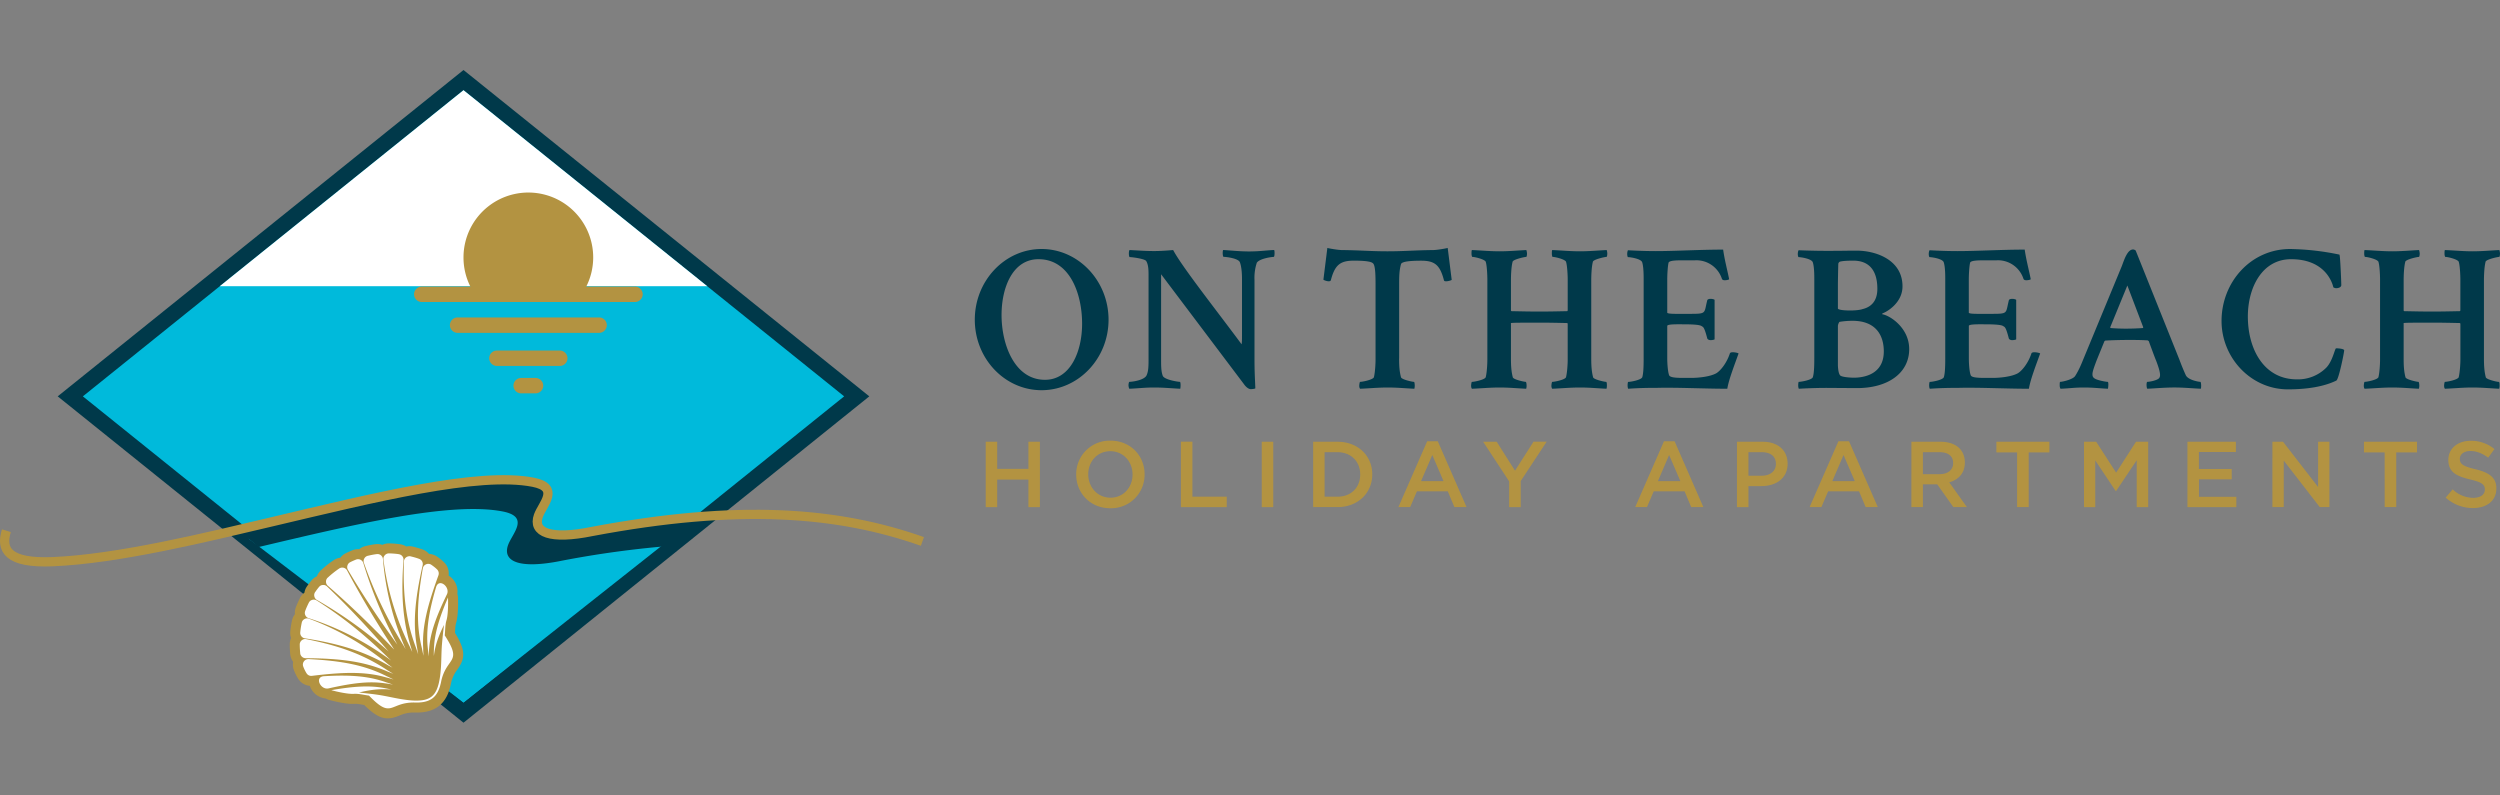 <svg viewBox="0 0 500 159" xmlns="http://www.w3.org/2000/svg"><rect x="0" y="0" width="500" height="159" fill="#808080" stroke="none"/><path d="M11.54 79.27L92.7 14l81.16 65.27-81.16 65.27-81.16-65.27z" fill="#00394A"/><path d="M16.57 79.27L92.7 18.04l76.13 61.23L92.7 140.5 16.57 79.27z" fill="#00BADB"/><path d="M49.72 107.73l51.23-11.78 6.72 14.3 31.47-6.47L92.7 140.5l-42.98-32.77z" fill="#00BADB"/><path d="M43.96 57.24l48.74-39.2 48.74 39.2H43.96z" fill="#fff"/><path d="M107.1 78.67h-2.87c-.84 0-1.54-.69-1.54-1.54 0-.85.7-1.54 1.54-1.54h2.88c.84 0 1.54.7 1.54 1.54 0 .85-.7 1.54-1.54 1.54zm4.86-5.48H99.38c-.85 0-1.54-.7-1.54-1.54 0-.85.69-1.54 1.54-1.54h12.58c.85 0 1.54.7 1.54 1.54 0 .85-.7 1.54-1.54 1.54zm7.86-6.62h-28.3c-.85 0-1.54-.7-1.54-1.54 0-.85.69-1.54 1.54-1.54h28.3c.85 0 1.54.7 1.54 1.54 0 .85-.7 1.54-1.54 1.54zm-25.74-9.25a12.92 12.92 0 01-1.38-5.85 12.97 12.97 0 1124.55 5.85H127c.85 0 1.54.69 1.54 1.54 0 .84-.7 1.54-1.54 1.54H84.35c-.85 0-1.54-.7-1.54-1.54 0-.85.7-1.54 1.54-1.54h9.73z" fill="#B39341"/><path d="M141.94 103.22c-7.01.49-14.65 1.5-23.07 3.08-8.35 1.7-11.91.2-10.7-3.14.84-2.35 4.38-5.64-1.05-6.71-10.97-2.15-31.91 3.1-52.33 7.93l-7.06 1.67 3.98 3.36c19.3-4.57 38.51-9.14 48.86-7.11 5.44 1.07 1.9 4.36 1.05 6.7-1.2 3.35 2.35 4.85 10.7 3.15a200 200 0 0122.43-3.03l7.2-5.9z" fill="#00394A"/><path d="M1.28 106.14c-1.2 3.84.32 6.56 9.22 6.2 13.18-.54 30.92-4.92 43.8-7.96 20.43-4.82 41.36-10.08 52.33-7.93 5.44 1.07 1.9 4.36 1.05 6.7-1.2 3.35 2.35 4.85 10.7 3.15 29.3-5.53 49.14-4 66.1 1.99" fill="none" stroke="#B39341" stroke-width="1.85"/><path d="M87.8 141.19c-1.24.98-2.86 1.4-5.09 1.31a6.9 6.9 0 00-2.84.62c-2.41.97-3.98.9-7.02-2.12l-.38-.07c-.58-.1-1.13-.2-1.57-.16-1.86.12-5.04-.78-5.17-.81a2 2 0 01-.56-.26 3.75 3.75 0 01-3.04-2.13 3.54 3.54 0 01-.16-.4 3.07 3.07 0 01-2.36-1.46 9.62 9.62 0 01-.83-1.7 3.09 3.09 0 01-.15-1.65 3.1 3.1 0 01-.58-1.48 19.14 19.14 0 01-.1-1.94 3.1 3.1 0 01.27-1.33 3.07 3.07 0 01-.16-1.31c.07-.74.18-1.47.33-2.16a3.09 3.09 0 01.59-1.28 3.1 3.1 0 01.19-1.38 19.2 19.2 0 01.81-1.85c.22-.43.52-.8.9-1.08.07-.46.25-.9.53-1.3.26-.37.54-.75.83-1.1a3.09 3.09 0 011.14-.89c.17-.45.44-.86.8-1.2a20.73 20.73 0 012.54-2.01 3.1 3.1 0 011.35-.51c.29-.38.67-.7 1.12-.91.41-.2.84-.4 1.27-.57a3.1 3.1 0 011.38-.22c.36-.3.78-.51 1.25-.62.66-.16 1.33-.3 1.99-.38.47-.06.95-.02 1.39.13a3.07 3.07 0 011.37-.29c.72.01 1.45.07 2.18.17.46.06.88.22 1.24.46.44-.1.9-.09 1.36.02.66.16 1.29.35 1.87.55.52.19.97.5 1.31.9.56.02 1.1.2 1.58.52a9.71 9.71 0 011.46 1.18 3.07 3.07 0 01.88 2.64 3.74 3.74 0 011.75 3.7c.07.18.11.38.12.58.01.14.16 3.45-.38 5.23-.12.42-.16.97-.19 1.56l-.02.39c2.25 3.64 1.97 5.19.48 7.32a6.9 6.9 0 00-1.25 2.63c-.41 2.19-1.19 3.67-2.43 4.66" fill="#B39341"/><path d="M89.38 118.88c-2.06 4.28-3.29 7.51-3.55 10.8-.06.52-.09 1.06-.09 1.6a18.06 18.06 0 01-.16-1.46c-.42-3.7.17-7.4 1.63-12.37.56-1.92 2.9-.06 2.17 1.43zm-3.11-5.92c.43.3.82.6 1.16.94.3.31.4.75.26 1.16-2.21 6.08-3.3 10.31-3.05 14.6 0 .5.03 1 .07 1.5-.13-.5-.24-1-.33-1.5-1.15-4.66-1-9.32.18-15.97.07-.38.3-.68.66-.83a1.08 1.08 0 011.05.1zm-4.12-1.68c.6.14 1.16.3 1.67.49a1.1 1.1 0 01.71 1.29c-1.56 6.9-2 11.72-1.09 16.6.05.4.12.8.2 1.2a29.78 29.78 0 01-.46-1.35c-1.9-5.09-2.62-10.17-2.4-17.2.02-.34.17-.63.44-.84.28-.2.6-.27.93-.2zm-8.58-.12a16.75 16.75 0 011.77-.34c.31-.04.6.04.84.23.24.2.38.45.41.76a56.64 56.64 0 004.46 17.83l.06.17-.34-.6a84.59 84.59 0 01-7.98-16.61 1.07 1.07 0 01.07-.9 1.07 1.07 0 01.7-.54zm-3.51 1.27c.37-.19.75-.35 1.14-.51.3-.12.6-.11.9.03.28.14.48.37.57.68 1.81 5.99 4.05 11.15 6.8 16.3-3.52-4.86-6.8-9.72-9.88-14.95a1.07 1.07 0 01-.1-.88c.09-.3.28-.53.57-.67zm-4.51 3.1a18.55 18.55 0 012.28-1.82c.27-.18.58-.24.9-.16.3.08.55.27.7.56 2.86 5.4 5.92 10.45 9.23 15.52l.17.27-.23-.23c-4.18-4.37-8.4-8.5-13.02-12.5a1.07 1.07 0 01-.38-.82 1.07 1.07 0 01.35-.83zm-2.5 2.87c.23-.34.48-.68.75-1 .2-.25.47-.39.78-.4.32-.03.6.07.84.3 4.39 4.18 8.38 8.48 12.32 13A86.5 86.5 0 0063.4 120a1.07 1.07 0 01-.53-.72 1.07 1.07 0 01.17-.88zm-2.01 3.79c.21-.57.46-1.12.73-1.66.14-.28.38-.48.69-.56.31-.09.61-.04.89.13 5.51 3.5 10 7.23 14.37 11.53l.5.47-.14-.1a56.67 56.67 0 00-16.36-8.37 1.07 1.07 0 01-.65-.58 1.07 1.07 0 01-.03-.86zm-.99 4.3c.06-.65.16-1.3.3-1.94.06-.32.25-.58.55-.74.3-.16.61-.18.92-.06a54.69 54.69 0 0115.78 9.09l.91.7-.7-.37c-4.74-2.8-9.72-4.4-16.82-5.5a1.1 1.1 0 01-.94-1.19zm0 4.17a16.64 16.64 0 01-.1-1.74 1.07 1.07 0 01.4-.86c.26-.22.58-.3.91-.23 6.9 1.37 11.69 3.21 16.21 6.21.41.24.81.5 1.22.75a21.72 21.72 0 00-1.13-.46c-4.55-2-9.33-2.65-16.42-2.69a1.1 1.1 0 01-1.1-.98zm1.26 4a7.7 7.7 0 01-.66-1.35 1.08 1.08 0 01.14-1.04c.23-.31.57-.47.95-.45 6.75.34 11.32 1.25 15.61 3.43.46.2.92.42 1.38.66a18.33 18.33 0 00-1.44-.41c-4.12-1.21-8.49-1.11-14.91-.33-.44.05-.84-.14-1.07-.52zm3.5.58c5.17-.3 8.9-.04 12.42 1.22.46.14.92.3 1.38.48-.52-.12-1.05-.21-1.58-.27-3.25-.49-6.69-.03-11.31 1.01-1.62.37-2.9-2.32-.9-2.44zm14.94-24.4c.58.07 1 .59.95 1.17-.54 7.17-.1 12.38 1.55 17.64l.2.76-.48-1.05a54.66 54.66 0 01-5.28-17.42 1.07 1.07 0 01.27-.89 1.07 1.07 0 01.85-.37c.65.01 1.3.06 1.94.15zm-8.98 27.93c1-.06 2 .23 3.03.35 4.6 4.77 4.03 1.4 8.95 1.38 3.4.15 4.9-1.03 5.52-4.39 1.13-4.79 4.3-3.47.68-9.03.11-1.02.06-2.07.35-3.03.33-1.1.35-3.4.3-4.55-1.77 4.14-2.74 7.3-2.82 10.47-.02.4-.02.81 0 1.22.23-2.06.92-4.02 2.02-6.2-.15 1.27-.3 2.54-.4 3.81-.15 1.74-.1 3.48-.25 5.21-.07.82-.17 1.65-.35 2.45-.23 1.04-.62 2.17-1.49 2.86-.86.68-2.05.81-3.11.8-.83 0-1.66-.1-2.47-.22-1.72-.25-3.4-.68-5.13-.94-1.26-.19-2.53-.31-3.8-.46 2.37-.58 4.44-.8 6.5-.58-.4-.1-.8-.19-1.2-.26-3.1-.64-6.4-.4-10.83.37 1.11.32 3.35.81 4.5.74" fill="#fff"/><path d="M194.96 63.94c0 7.8 6 14.1 13.35 14.1 7.34 0 13.4-6.3 13.4-14.1s-6.06-14.14-13.4-14.14c-7.34 0-13.35 6.34-13.35 14.14zm273.88 6.1c-.12-.3-1.2-.38-1.62-.38-.25 0-.67 2.54-1.97 3.88a8 8 0 01-5.88 2.33c-6.59 0-9.8-6.05-9.8-12.56 0-5.84 2.88-11.47 8.64-11.47 6.42 0 8.13 4.17 8.46 5.63.17.09.34.17.59.17.46 0 1-.2 1-.63 0-.41-.21-6.04-.38-6.09a52.02 52.02 0 00-9.84-1.12c-7.84 0-13.73 6.59-13.73 14.4 0 7.37 5.89 13.67 13.27 13.67 3.84 0 7.18-.54 9.68-1.75.5-.25 1.58-5.63 1.58-6.09zm-214-20.02c.07.17.07.45.07.65 0 .25-.04.71-.17.71-.34 0-2.8.3-3.38 1.17a9.67 9.67 0 00-.46 3.46v15.82c0 2.42.08 3.67.17 5.84-.13.12-.8.16-.92.16-.38 0-.92-.37-1.33-.96l-16.6-22.02v16.9c0 1.5 0 2.5.33 3.41.33.8 3.08 1.21 3.42 1.21.2 0 .16 1.13.08 1.38-1.67-.08-3.38-.25-5.22-.25-1.91 0-3.04.17-4.96.25-.08-.08-.17-.46-.17-.71 0-.25.09-.67.17-.67.5 0 2.88-.29 3.42-1.25.42-.87.42-1.92.42-3.5V55.26c0-1.16 0-2.25-.46-3.04-.25-.46-2.8-.8-3.3-.8-.2 0-.25-1.2-.04-1.41 1.75.08 3.05.2 4.97.2 1.33 0 2.8-.12 3.75-.2 1.75 3.33 8.76 12.18 13.69 18.85.08-.5.08-1.08.08-1.7V55.8c0-.71-.04-2.34-.42-3.34-.3-.8-2.75-1.09-3.25-1.09-.21 0-.25-1.17-.09-1.37 1.92.12 3.34.29 5.26.29a33.32 33.32 0 002.82-.14l.6-.05c.48-.04.98-.08 1.5-.1l.01.01zm66.37 26.35c-.33 0-2.46-.46-2.59-.91-.29-1.13-.37-2.26-.37-3.76V56.01c0-.66.04-2.54.33-3.67.13-.46 2.38-.96 2.71-.96.13 0 .17-.46.17-.7a2.64 2.64 0 00-.12-.67c-1.67.08-3.5.25-5.34.25-1.92 0-3.63-.17-5.55-.25-.08.08-.08.5-.08.75s.08.62.16.62c.5 0 2.42.46 2.67.96.25.75.34 2.76.34 3.5v6.22c0 .09-.09.17-.09.17-1.88.04-3.55.08-5.5.08-2.34 0-3.64-.04-5.68-.08 0 0-.08-.08-.08-.13v-6.09c0-.75.04-2.54.33-3.67.13-.46 2.38-.96 2.71-.96.13 0 .17-.46.17-.7a2.64 2.64 0 00-.13-.67c-1.66.08-3.5.25-5.33.25-1.92 0-3.63-.17-5.55-.25-.09.08-.09.5-.09.75s.09.62.17.62c.5 0 2.42.46 2.67.96.25.75.33 2.76.33 3.5v16.11c0 .75-.08 2.54-.33 3.5-.2.5-2.25.92-2.75.92-.09 0-.17.55-.17.8s.08.5.17.58c1.92-.08 3.63-.25 5.55-.25 1.83 0 3.63.17 5.3.25a2.2 2.2 0 00.08-.58c0-.25-.05-.8-.17-.8-.33 0-2.46-.46-2.59-.91-.29-1.13-.37-2.26-.37-3.76v-6.97c0-.16-.67-.2 5.76-.2 2.12 0 3.54.04 5.5.08 0 0 .09.08.09.17v7.17c0 .75-.09 2.54-.34 3.5-.2.5-2.25.92-2.75.92-.08 0-.17.55-.17.8s.09.5.17.58c1.92-.08 3.63-.25 5.55-.25 1.83 0 3.63.17 5.3.25a2.2 2.2 0 00.08-.58c0-.25 0-.8-.17-.8zm41.65-4.71c0 1.54-.05 3.04-.3 3.8-.25.54-2.3.91-2.8.91-.08 0-.12.46-.12.71 0 .38.09.63.13.67 0 0 2.75-.17 5.55-.17l5.92.04c6.34.05 10.6-3 10.6-7.8 0-4.25-3.84-6.71-5.34-6.96-.04 0-.17-.13.16-.25.67-.25 3.84-2 3.84-5.34 0-5.39-5.47-7.14-9.14-7.14-2.46 0-2.2.04-6.09.04-2.8 0-5.54-.12-5.54-.12-.09.08-.17.46-.17.75 0 .3.08.63.17.63.5 0 2.62.33 2.83 1.04.3.92.3 2.67.3 3.42v15.77zm-24.66 3.92c1.59 0 3.76-.25 4.97-.88.8-.41 2.13-1.96 2.8-4 .03-.17.29-.25.58-.25.41 0 1.04.12 1.16.25-.79 2.25-1.96 5.21-2.25 7.05-4.55 0-10.51-.3-14.27-.17-2.8-.04-5.55.17-5.55.17-.04-.04-.12-.3-.12-.67 0-.25.04-.7.13-.7.5 0 2.54-.38 2.8-.92.24-.76.28-2.26.28-3.8V55.89c0-.75 0-2.5-.29-3.42-.2-.71-2.33-1.04-2.84-1.04-.08 0-.16-.34-.16-.63s.08-.67.16-.75c0 0 2.76.17 5.55.17 3.88 0 8.93-.3 13.48-.3.29 2.09.83 4.05 1.2 5.93-.12.12-.58.2-.87.2-.29 0-.5-.08-.58-.29a5.36 5.36 0 00-5.34-3.7h-2.17c-1.71 0-3.09.03-3.17.53-.17.8-.25 2.42-.25 3.38v6.55c0 .21.91.25 1.83.25h2.17c4 0 3.3.04 4-2.7.05-.22.38-.3.67-.3.3 0 .67.08.8.2v7.9c-.09.08-.5.16-.8.16-.29 0-.58-.13-.66-.33-.63-2.38-.8-2.26-1.17-2.5-.46-.3-2.25-.34-3.84-.34-1.17 0-3-.04-3 .33v6.47c0 .8.08 2.54.37 3.38.17.42 1.09.54 2.84.54h1.54zm161.55.8c-.33 0-2.46-.47-2.59-.92-.29-1.13-.37-2.26-.37-3.76V56.01c0-.66.04-2.54.33-3.67.13-.46 2.38-.96 2.71-.96.13 0 .17-.46.17-.7a2.64 2.64 0 00-.13-.67c-1.66.08-3.5.25-5.34.25-1.91 0-3.62-.17-5.54-.25-.09.08-.09.5-.09.75s.09.62.17.62c.5 0 2.42.46 2.67.96.25.75.33 2.76.33 3.5v6.22c0 .09-.08.17-.08.17-1.88.04-3.55.08-5.5.08-2.34 0-3.64-.04-5.68-.08 0 0-.08-.08-.08-.13v-6.09c0-.75.04-2.54.33-3.67.13-.46 2.38-.96 2.71-.96.13 0 .17-.46.17-.7a2.64 2.64 0 00-.13-.67c-1.66.08-3.5.25-5.34.25-1.91 0-3.63-.17-5.55-.25-.08.08-.08.5-.08.75s.08.62.17.62c.5 0 2.42.46 2.67.96.25.75.33 2.76.33 3.5v16.11c0 .75-.08 2.54-.33 3.5-.21.5-2.25.92-2.76.92-.08 0-.16.55-.16.8s.08.5.16.58c1.92-.08 3.63-.25 5.55-.25 1.84 0 3.63.17 5.3.25a2.2 2.2 0 00.09-.58c0-.25-.05-.8-.17-.8-.33 0-2.46-.46-2.59-.91-.3-1.13-.37-2.26-.37-3.76v-6.97c0-.16-.67-.2 5.75-.2 2.13 0 3.55.04 5.5.08 0 0 .1.08.1.17v7.17c0 .75-.1 2.54-.34 3.5-.2.5-2.25.92-2.75.92-.09 0-.17.55-.17.8s.08.5.17.58c1.92-.08 3.63-.25 5.55-.25 1.83 0 3.63.17 5.3.25a2.2 2.2 0 00.08-.58c0-.25 0-.8-.17-.8zm-101.23-.8c1.58 0 3.75-.25 4.96-.88.8-.41 2.13-1.96 2.8-4 .04-.17.29-.25.58-.25.42 0 1.04.12 1.17.25-.8 2.25-1.96 5.21-2.25 7.05-4.55 0-10.52-.3-14.27-.17a70.18 70.18 0 00-5.55.17c-.04-.04-.13-.3-.13-.67 0-.25.05-.7.13-.7.5 0 2.54-.38 2.8-.92.25-.76.29-2.26.29-3.8V55.89c0-.75 0-2.5-.3-3.42-.2-.71-2.33-1.04-2.83-1.04-.09 0-.17-.34-.17-.63s.08-.67.17-.75c0 0 2.75.17 5.55.17 3.88 0 8.92-.3 13.47-.3.3 2.09.84 4.05 1.21 5.93-.12.12-.58.2-.88.2-.29 0-.5-.08-.58-.29a5.36 5.36 0 00-5.34-3.7h-2.17c-1.7 0-3.09.03-3.17.53-.17.8-.25 2.42-.25 3.38v6.55c0 .21.92.25 1.84.25h2.17c4 0 3.3.04 4-2.7.04-.22.38-.3.67-.3.3 0 .67.08.8.2v7.9c-.1.08-.5.16-.8.16-.3 0-.59-.13-.67-.33-.62-2.38-.79-2.26-1.17-2.5-.45-.3-2.25-.34-3.83-.34-1.17 0-3-.04-3 .33v6.47c0 .8.07 2.54.37 3.38.16.42 1.08.54 2.83.54h1.55zm28.6-25.49a.9.9 0 00-.49-.2c-1.13 0-1.75 1.95-2.25 3.29l-7.76 18.77c-.3.75-.84 2.09-1.59 3.25-.41.67-2.5 1.17-3 1.17-.09 0-.09.5-.09.75s.09.55.17.63c1.92-.08 2.75-.25 4.67-.25 1.84 0 3.13.17 4.8.25.08-.25.17-1.38-.04-1.38-.33 0-2-.29-2.59-.66-.2-.13-.46-.3-.46-.84 0-.58.34-1.46.8-2.71l1.58-3.88c0-.04.17-.17.25-.17a89.42 89.42 0 014.76-.12c1.04 0 2.25 0 3.59.08.12 0 .29.17.29.17s1.2 3.3 1.46 3.88c.2.54.79 2.04.79 2.88 0 .25-.04.37-.13.54-.24.5-1.91.83-2.41.83-.21 0-.21 1.17 0 1.38 1.7-.08 3.5-.25 5.42-.25 1.83 0 3.59.17 5.26.25.08-.13.08-.42.08-.63 0-.25-.04-.75-.17-.75-.33 0-2.5-.37-2.92-1.37a45.15 45.15 0 01-1.25-3.05l-8.76-21.86zM279.83 71.7V56.76c0-1.58.04-2.75.37-3.92.08-.33.75-.7 4.04-.7 2.68 0 3.76.83 4.55 3.92.04.16.21.2.42.2.38 0 1-.16 1.13-.29l-.8-6.38c-.66.17-2.3.42-2.88.42-3.7.04-5.84.25-9.17.25-3.34 0-5.43-.21-9.14-.25-.58 0-2.21-.25-2.88-.42l-.79 6.34c.12.13.71.33 1.08.33.21 0 .38-.08.42-.25.8-3.08 1.92-3.88 4.6-3.88 3.29 0 3.79.38 3.95.71.34.59.38 2.38.38 4.05v15.06c0 .75-.09 2.54-.33 3.5-.21.5-2.26.92-2.76.92-.08 0-.17.54-.17.8s.09.5.17.58c1.92-.08 3.63-.25 5.55-.25 1.84 0 3.63.17 5.3.25.04-.13.08-.38.08-.59 0-.25-.04-.79-.16-.79-.34 0-2.46-.46-2.59-.92-.3-1.12-.38-2.25-.38-3.75zm-72.13-19.86c6.25 0 8.72 6.89 8.72 12.9 0 5.63-2.38 11.22-7.43 11.22-6.1 0-8.68-7.1-8.68-12.94 0-5.59 2.26-11.18 7.39-11.18zm169.06 18.44c0 4.67-4.1 5.26-6.01 5.26-.5 0-2.25-.09-2.67-.42-.42-.33-.5-1.75-.5-2.17V65.2c0-.25.2-.75.33-.83a16.66 16.66 0 012.59-.21c4.76 0 6.26 3 6.26 6.13zm45.38-4.67c-.09 0-.09-.17-.09-.17l3.42-8.34 3.17 8.34s0 .17-.08.17a46.92 46.92 0 01-3.42.12c-.96 0-2.05-.04-3-.12zm-49.72-3.76c-.54.17-1.59.25-2.34.25-1.46 0-2.5-.16-2.5-.41V56.8s.04-2.88.08-4c0-.18.17-.43.34-.47.58-.16 1.67-.2 2.67-.2 3 0 4.8 1.79 4.8 5.63 0 2.75-1.55 3.75-3.05 4.08z" fill="#00394A"/><path d="M222.06 101.65a6.7 6.7 0 006.86-6.76v-.04c0-3.68-2.8-6.72-6.82-6.72a6.7 6.7 0 00-6.86 6.76v.03c0 3.68 2.8 6.73 6.82 6.73zm272.54-.04c2.74 0 4.67-1.46 4.67-3.9v-.04c0-2.17-1.44-3.16-4.2-3.83-2.5-.6-3.1-1.04-3.1-2.05v-.04c0-.86.78-1.55 2.12-1.55 1.2 0 2.38.46 3.55 1.34l1.24-1.73a7.25 7.25 0 00-4.75-1.65c-2.6 0-4.46 1.55-4.46 3.8v.03c0 2.41 1.57 3.23 4.35 3.9 2.43.56 2.95 1.07 2.95 2v.04c0 1-.9 1.64-2.32 1.64a6.03 6.03 0 01-4.12-1.7l-1.39 1.65a8.06 8.06 0 005.46 2.09zM267.5 88.35c4.11 0 6.95 2.82 6.95 6.5v.04c0 3.68-2.84 6.53-6.95 6.53h-4.87V88.35h4.87zm-12.85 0v13.07h-2.3V88.35h2.3zm-16.17 0v10.98h6.87v2.1h-9.17V88.34h2.3zm208.7 0v2.05h-7.4v3.4h6.56v2.06h-6.55v3.5h7.48v2.06h-9.78V88.35h9.7zm-94.63 0c3.04 0 4.97 1.74 4.97 4.37v.04c0 2.93-2.36 4.46-5.23 4.46h-2.6v4.2h-2.3V88.35h5.16zm-153.1 5.43h6.23v-5.43h2.3v13.07h-2.3v-5.5h-6.24v5.5h-2.3V88.35h2.3v5.43zm170.36-5.52l5.75 13.16h-2.43l-1.32-3.15h-6.19l-1.34 3.15h-2.36l5.76-13.16h2.13zm40.07.09v2.13h-4.14v10.94h-2.32V90.48h-4.14v-2.13h10.6zm73.52 0v2.13h-4.15v10.94h-2.32V90.48h-4.14v-2.13h10.6zm-95.3 0c1.65 0 2.94.48 3.78 1.3.7.72 1.09 1.69 1.09 2.83v.03c0 2.15-1.3 3.44-3.12 3.96l3.53 4.95h-2.71l-3.22-4.55h-2.87v4.55h-2.3V88.35h5.83zm75.52 9.04v-9.04h2.26v13.07h-1.93l-7.2-9.3v9.3h-2.27V88.35h2.13l7 9.04zm-128.7-9.13l5.75 13.16h-2.43l-1.32-3.15h-6.18l-1.35 3.15h-2.35l5.75-13.16h2.13zm-47.36 0l5.75 13.16h-2.43l-1.32-3.15h-6.18l-1.35 3.15h-2.35l5.75-13.16h2.13zM303 94.14l3.7-5.8h2.63l-5.19 7.87v5.21h-2.31v-5.15l-5.2-7.92h2.71l3.66 5.79zm120.22.4l3.98-6.19h2.44v13.07h-2.3v-9.37l-4.12 6.16h-.08l-4.09-6.13v9.34h-2.25V88.35h2.44l3.98 6.18zm-201.12 5c-2.6 0-4.45-2.11-4.45-4.65v-.04c0-2.54 1.81-4.61 4.41-4.61s4.45 2.1 4.45 4.65v.03c0 2.54-1.82 4.62-4.41 4.62zm45.4-.2c2.75 0 4.54-1.86 4.54-4.42v-.03c0-2.56-1.8-4.45-4.54-4.45h-2.58v8.9h2.58zm21.21-3.1L286.46 91l-2.25 5.23h4.5zm47.37 0L333.82 91l-2.24 5.23h4.5zm34.88 0L368.71 91l-2.25 5.23h4.5zm-18.6-1.1c1.74 0 2.82-.96 2.82-2.33v-.03c0-1.54-1.1-2.34-2.82-2.34h-2.67v4.7h2.67zm35.58-.31c1.64 0 2.69-.86 2.69-2.19v-.03c0-1.4-1-2.17-2.7-2.17h-3.35v4.4h3.36z" fill="#B39341"/></svg>